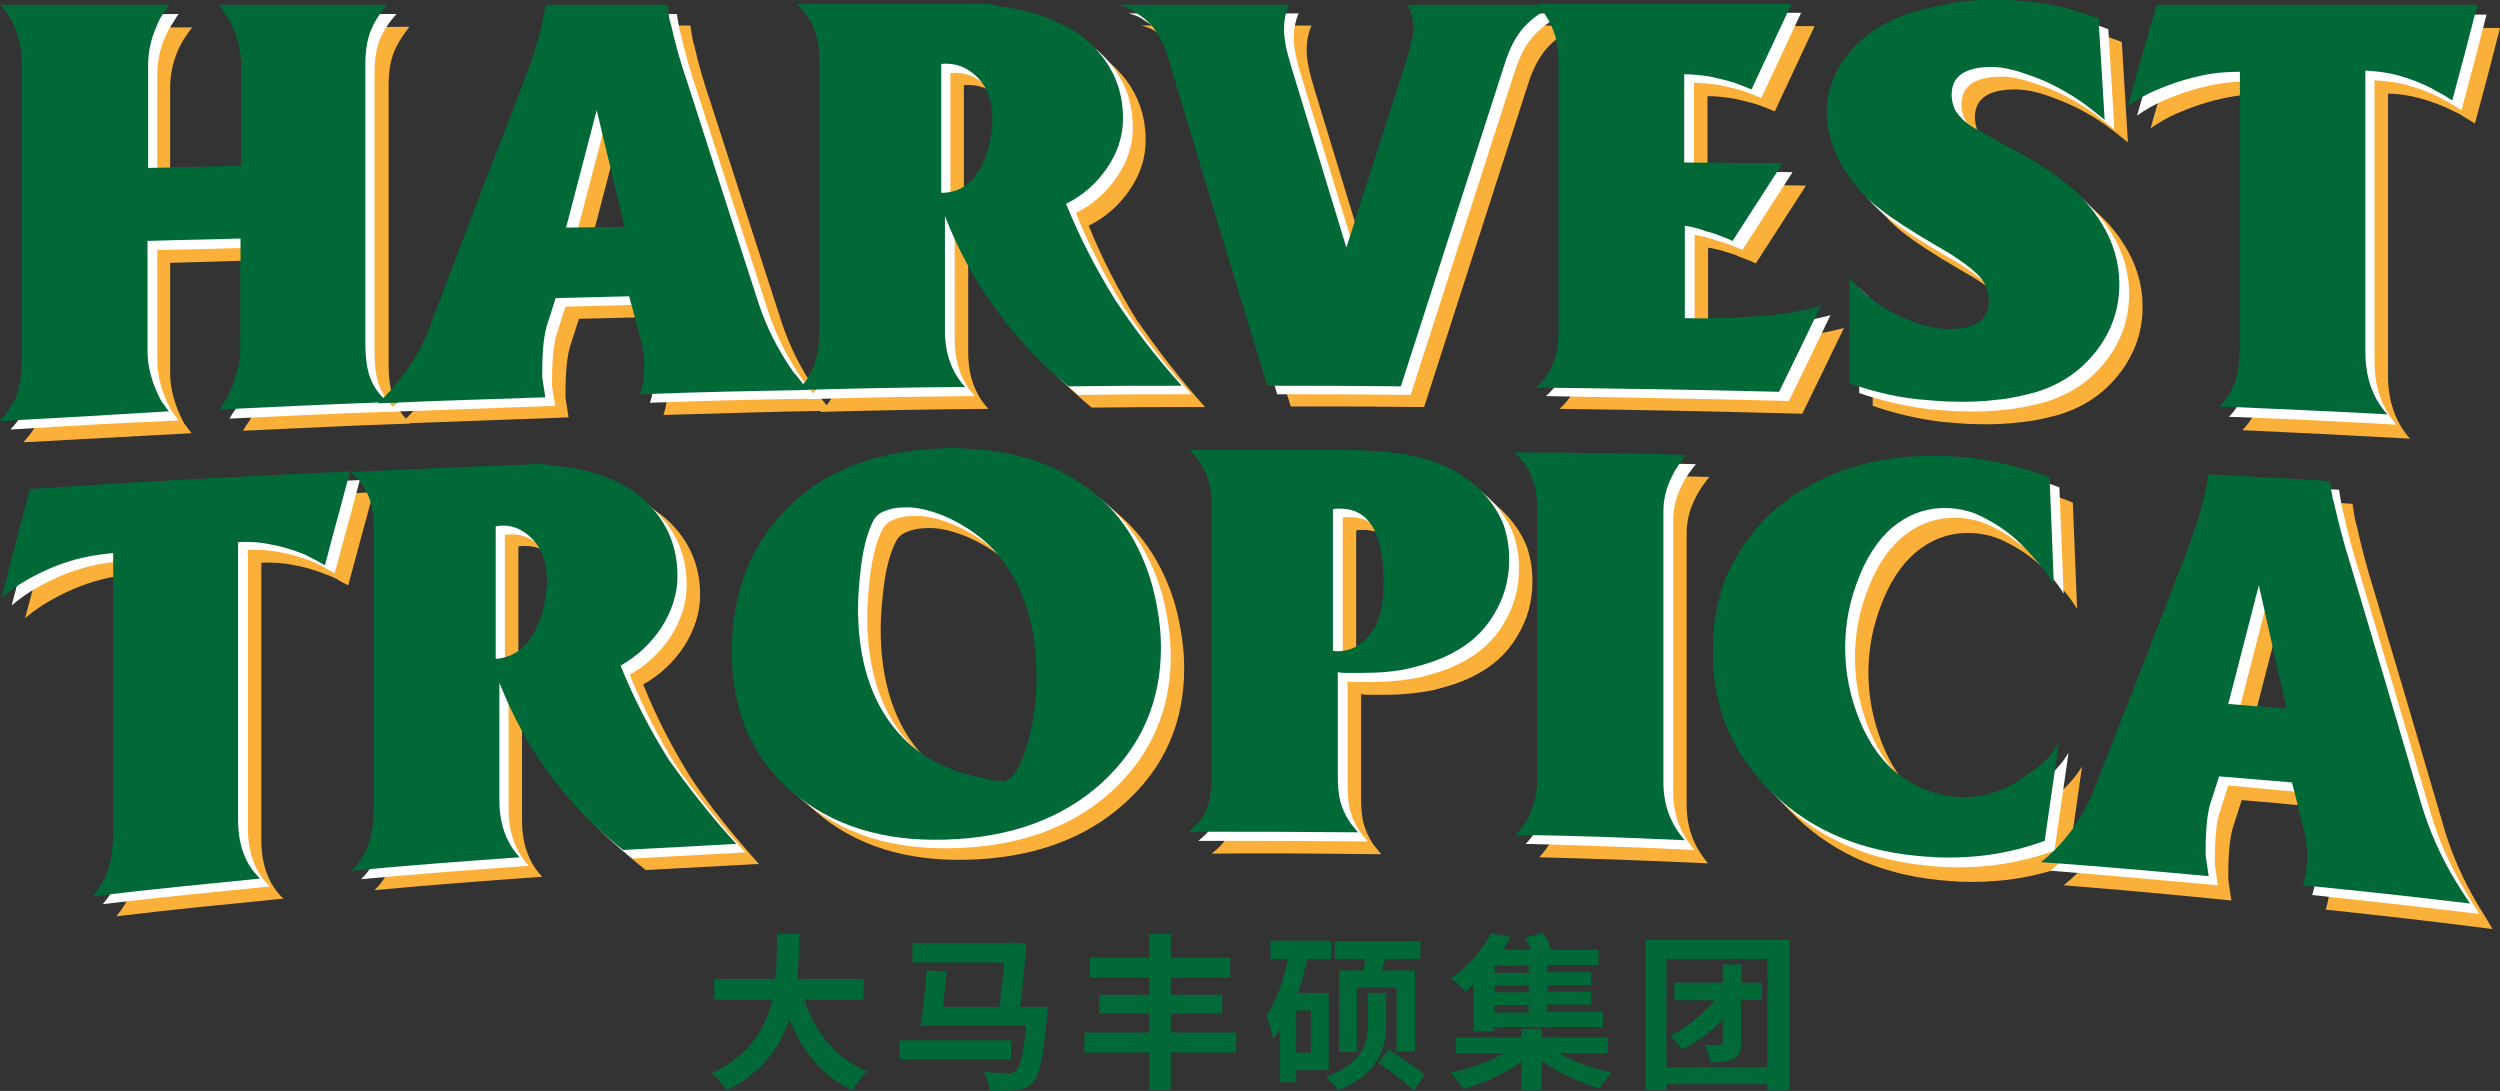 <?xml version="1.0" encoding="UTF-8"?>
<svg xmlns="http://www.w3.org/2000/svg" width="110" height="48" viewBox="0 0 110 48" fill="none">
  <rect x="0" y="0" width="110" height="48" fill="#333333" stroke="none"/>
  <g clip-path="url(#clip0_262_25211)">
    <path d="M17.045 17.695C14.083 17.803 12.602 17.883 9.667 18.017C9.775 17.829 9.829 17.749 9.963 17.562C10.367 16.759 10.583 16.009 10.583 15.286C10.583 13.359 10.583 12.422 10.583 10.494C8.94 10.548 8.132 10.548 6.49 10.601C6.49 12.529 6.49 13.519 6.49 15.447C6.49 16.169 6.705 16.919 7.109 17.669C7.244 17.829 7.297 17.936 7.432 18.097C4.443 18.284 2.962 18.365 0 18.525C0.35 18.151 0.619 17.749 0.754 17.348C0.889 16.946 0.969 16.384 0.969 15.714C0.969 10.601 0.969 8.031 0.969 2.918C0.969 1.794 0.646 0.91 0.027 0.214C2.989 0.214 4.47 0.214 7.432 0.214C7.324 0.348 7.244 0.509 7.136 0.669C7.028 0.83 6.947 0.991 6.894 1.151C6.624 1.74 6.517 2.329 6.517 2.864C6.517 4.685 6.517 5.595 6.517 7.389C8.159 7.362 8.967 7.335 10.61 7.308C10.61 5.515 10.61 4.631 10.61 2.838C10.61 2.088 10.394 1.365 9.963 0.669C9.829 0.482 9.775 0.402 9.64 0.214C12.602 0.214 14.083 0.214 17.045 0.214C16.722 0.562 16.48 0.937 16.318 1.339C16.157 1.74 16.076 2.222 16.076 2.811C16.076 7.737 16.076 10.173 16.076 15.099C16.076 15.768 16.157 16.277 16.291 16.625C16.426 16.999 16.668 17.348 17.045 17.695Z" fill="#006937"></path>
    <path d="M35.545 17.16C32.609 17.214 31.128 17.24 28.166 17.348C28.301 16.973 28.355 16.518 28.355 16.009C28.355 15.661 28.301 15.286 28.193 14.911C27.978 14.162 27.897 13.787 27.682 13.037C26.389 13.064 25.743 13.091 24.45 13.118C24.289 13.626 24.208 13.867 24.047 14.376C23.966 14.67 23.912 15.045 23.885 15.473C23.858 15.902 23.858 16.277 23.858 16.598C23.912 16.946 23.939 17.133 23.993 17.481C21.031 17.588 19.55 17.615 16.614 17.749C17.665 16.785 18.473 15.607 18.984 14.215C20.573 9.986 21.381 7.897 22.996 3.748C23.293 2.972 23.508 2.329 23.669 1.767C23.831 1.205 23.939 0.696 24.02 0.214C26.147 0.214 27.224 0.214 29.351 0.214C29.378 0.402 29.405 0.509 29.432 0.696C29.459 0.883 29.486 0.964 29.54 1.151C29.701 1.901 29.944 2.757 30.267 3.694C31.506 7.549 32.125 9.477 33.364 13.305C33.714 14.376 34.225 15.393 34.898 16.357C35.168 16.651 35.275 16.839 35.545 17.16ZM27.493 9.986C27.009 7.951 26.739 6.907 26.255 4.846C25.716 6.907 25.447 7.951 24.908 10.012C25.931 10.012 26.443 9.986 27.493 9.986Z" fill="#006937"></path>
    <path d="M51.998 16.973C50.005 16.973 49.009 16.973 47.016 16.999C45.831 16.036 44.781 14.911 43.865 13.653C42.923 12.395 42.169 11.03 41.577 9.504C41.577 11.511 41.577 12.529 41.577 14.537C41.577 15.554 41.873 16.384 42.465 17.026C39.503 17.053 38.022 17.08 35.087 17.16C35.733 16.598 36.056 15.741 36.056 14.617C36.056 9.825 36.056 7.416 36.056 2.624C36.056 2.088 35.975 1.606 35.814 1.231C35.652 0.857 35.41 0.482 35.06 0.187C38.103 0.187 39.638 0.187 42.681 0.187C42.95 0.187 43.273 0.161 43.515 0.187C43.731 0.214 43.919 0.268 44.027 0.294C45.777 0.535 47.124 1.098 48.039 1.981C48.955 2.864 49.413 3.935 49.413 5.22C49.413 5.997 49.17 6.719 48.712 7.389C48.255 8.058 47.662 8.593 46.908 8.968C47.501 10.441 48.228 11.833 49.035 13.145C49.897 14.456 50.867 15.714 51.998 16.973ZM43.488 6.532C43.596 6.104 43.677 5.702 43.677 5.274C43.677 4.471 43.462 3.855 43.004 3.4C42.546 2.945 42.034 2.757 41.415 2.811C41.415 5.086 41.415 6.211 41.415 8.486C42.411 8.486 43.111 7.844 43.488 6.532Z" fill="#006937"></path>
    <path d="M68.477 0.214C68.235 0.348 68.1 0.402 67.858 0.535C67.427 0.803 67.077 1.124 66.835 1.472C66.566 1.847 66.35 2.329 66.162 2.945C64.357 8.567 63.442 11.378 61.638 16.999C59.295 16.973 58.11 16.973 55.767 16.973C54.044 11.297 53.182 8.486 51.486 2.811C51.297 2.142 51.082 1.66 50.84 1.339C50.624 1.017 50.301 0.75 49.897 0.509C49.736 0.375 49.52 0.294 49.224 0.214C52.213 0.214 53.721 0.214 56.71 0.214C56.548 0.589 56.495 0.964 56.495 1.285C56.495 1.687 56.602 2.249 56.818 2.945C57.787 6.131 58.272 7.71 59.241 10.896C60.264 7.683 60.803 6.077 61.826 2.838C62.069 2.061 62.203 1.526 62.203 1.231C62.203 1.071 62.176 0.883 62.122 0.669C62.069 0.482 62.042 0.402 61.961 0.214C64.573 0.214 65.892 0.214 68.477 0.214Z" fill="#006937"></path>
    <path d="M80.11 13.466C79.383 14.992 79.006 15.741 78.279 17.24C73.998 17.133 71.87 17.107 67.589 17.053C67.939 16.759 68.181 16.384 68.343 16.009C68.504 15.607 68.585 15.126 68.585 14.537C68.585 9.798 68.585 7.415 68.585 2.65C68.585 1.713 68.262 0.91 67.643 0.187C72.113 0.187 74.348 0.187 78.818 0.187C78.118 1.687 77.767 2.436 77.067 3.935C76.798 3.828 76.663 3.775 76.394 3.668C75.99 3.534 75.613 3.453 75.263 3.373C74.913 3.32 74.509 3.266 74.105 3.266C74.105 4.819 74.105 5.595 74.105 7.148C75.856 7.175 76.717 7.175 78.441 7.175C77.552 8.54 77.121 9.236 76.233 10.601C76.071 10.521 75.936 10.467 75.856 10.441C75.586 10.334 75.371 10.253 75.263 10.226C75.129 10.2 74.967 10.146 74.751 10.066C74.536 10.012 74.321 9.959 74.132 9.932C74.132 11.565 74.132 12.368 74.132 14.001C75.344 14.028 76.394 14.001 77.31 13.921C78.171 13.894 79.114 13.733 80.11 13.466Z" fill="#006937"></path>
    <path d="M92.605 5.274C92.201 4.953 92.012 4.792 91.608 4.497C90.908 4.016 90.208 3.641 89.481 3.373C88.754 3.105 88.162 2.945 87.65 2.945C86.465 2.945 85.873 3.346 85.873 4.176C85.873 4.337 85.9 4.497 85.954 4.658C86.007 4.846 86.115 5.006 86.304 5.194C86.465 5.381 86.734 5.568 87.085 5.756C87.65 6.077 87.946 6.238 88.512 6.559C88.566 6.586 88.592 6.586 88.646 6.612C89.643 7.148 90.424 7.683 91.016 8.165C91.608 8.647 92.093 9.209 92.47 9.825C92.982 10.655 93.251 11.538 93.251 12.502C93.251 13.573 92.928 14.537 92.255 15.42C91.581 16.303 90.693 16.919 89.535 17.267C89.023 17.401 88.485 17.535 87.865 17.588C87.273 17.669 86.573 17.695 85.819 17.669C85.576 17.669 85.28 17.642 84.93 17.615C84.58 17.588 84.311 17.562 84.122 17.535C83.234 17.428 82.291 17.187 81.376 16.866C81.376 15.018 81.376 14.081 81.376 12.234C81.672 12.529 81.834 12.689 82.13 12.984C82.695 13.466 83.315 13.841 83.961 14.081C84.607 14.349 85.227 14.483 85.765 14.483C85.9 14.483 86.061 14.483 86.196 14.456C86.357 14.429 86.465 14.429 86.546 14.403C87.192 14.242 87.515 13.867 87.515 13.252C87.515 13.037 87.462 12.796 87.381 12.609C87.3 12.395 87.138 12.181 86.923 11.993C86.707 11.779 86.331 11.511 85.765 11.137C85.523 11.003 85.388 10.922 85.119 10.762C84.015 10.119 83.207 9.584 82.668 9.156C82.13 8.727 81.672 8.219 81.268 7.63C80.999 7.228 80.783 6.8 80.622 6.318C80.46 5.836 80.379 5.408 80.379 4.979C80.379 3.989 80.73 3.079 81.403 2.276C82.076 1.472 83.045 0.883 84.284 0.509C84.85 0.348 85.388 0.241 85.927 0.134C86.465 0.054 86.977 0 87.488 0C88.485 0 89.373 0.054 90.1 0.187C90.827 0.321 91.581 0.535 92.335 0.83C92.443 2.624 92.497 3.507 92.605 5.274Z" fill="#006937"></path>
    <path d="M109.004 0.214C108.573 1.901 108.357 2.731 107.9 4.417C107.684 4.283 107.523 4.176 107.415 4.123C107.307 4.069 107.146 3.989 106.984 3.882C106.499 3.641 106.015 3.453 105.53 3.32C105.045 3.186 104.561 3.132 104.076 3.105C104.076 8.058 104.076 10.521 104.076 15.473C104.076 16.598 104.399 17.535 105.045 18.231C102.11 18.07 100.629 18.017 97.667 17.883C97.99 17.562 98.206 17.187 98.34 16.812C98.475 16.437 98.556 15.929 98.556 15.259C98.556 10.414 98.556 8.004 98.556 3.159C97.936 3.159 97.29 3.212 96.671 3.373C96.051 3.507 95.432 3.721 94.813 3.989C94.382 4.176 94.005 4.39 93.628 4.658C94.14 2.891 94.382 1.981 94.894 0.214C100.548 0.214 103.349 0.214 109.004 0.214Z" fill="#006937"></path>
    <path d="M15.403 20.747C14.972 22.38 14.729 23.21 14.299 24.87C14.083 24.763 13.922 24.656 13.814 24.602C13.706 24.549 13.545 24.468 13.383 24.388C12.898 24.201 12.414 24.04 11.929 23.96C11.444 23.853 10.96 23.826 10.475 23.853C10.475 28.752 10.475 31.188 10.475 36.06C10.475 37.185 10.798 38.041 11.444 38.657C8.509 38.952 7.028 39.085 4.093 39.433C4.416 39.059 4.632 38.657 4.766 38.255C4.901 37.854 4.982 37.319 4.982 36.649C4.982 31.723 4.982 29.261 4.982 24.335C4.362 24.388 3.716 24.495 3.097 24.683C2.477 24.87 1.858 25.138 1.239 25.486C0.808 25.727 0.431 25.994 0.081 26.289C0.566 24.361 0.835 23.398 1.319 21.524C6.947 21.149 9.775 21.015 15.403 20.747Z" fill="#006937"></path>
    <path d="M32.394 37.131C30.401 37.238 29.405 37.292 27.413 37.399C26.228 36.462 25.177 35.391 24.262 34.16C23.32 32.928 22.566 31.536 21.973 30.037C21.973 32.098 21.973 33.142 21.973 35.204C21.973 36.248 22.269 37.078 22.862 37.72C19.9 37.934 18.419 38.041 15.483 38.309C16.13 37.693 16.453 36.783 16.453 35.632C16.453 30.679 16.453 28.19 16.453 23.237C16.453 22.675 16.372 22.193 16.21 21.818C16.049 21.417 15.807 21.069 15.457 20.774C18.499 20.64 20.034 20.56 23.077 20.453C23.346 20.453 23.669 20.399 23.912 20.426C24.127 20.453 24.316 20.506 24.424 20.506C26.174 20.667 27.52 21.203 28.436 22.086C29.351 22.969 29.809 24.04 29.809 25.352C29.809 26.128 29.567 26.878 29.109 27.601C28.651 28.297 28.059 28.859 27.305 29.287C27.897 30.76 28.624 32.152 29.432 33.437C30.294 34.641 31.263 35.9 32.394 37.131ZM23.885 26.878C23.993 26.45 24.073 26.021 24.073 25.593C24.073 24.763 23.858 24.147 23.4 23.692C22.942 23.237 22.431 23.05 21.811 23.157C21.811 25.486 21.811 26.664 21.811 28.993C22.808 28.912 23.508 28.216 23.885 26.878Z" fill="#006937"></path>
    <path d="M50.705 25.78C50.947 26.717 51.082 27.627 51.082 28.484C51.082 30.867 50.22 32.848 48.47 34.454C46.72 36.033 44.431 36.863 41.577 36.944C38.857 37.024 36.595 36.328 34.844 34.829C33.094 33.33 32.206 31.268 32.206 28.672C32.206 26.021 33.067 23.88 34.764 22.247C36.46 20.613 38.776 19.784 41.684 19.73C44.027 19.703 45.993 20.212 47.528 21.256C49.089 22.247 50.139 23.772 50.705 25.78ZM45.616 29.876C45.616 28.431 45.4 27.199 44.969 26.155C44.539 25.111 43.919 24.254 43.084 23.612C42.492 23.157 41.9 22.835 41.334 22.621C40.742 22.407 40.23 22.3 39.799 22.327C39.395 22.327 39.099 22.407 38.857 22.514C38.614 22.621 38.48 22.782 38.399 22.969C38.264 23.237 38.157 23.558 38.076 23.88C37.995 24.201 37.914 24.629 37.861 25.138C37.807 25.646 37.753 26.182 37.753 26.771C37.753 28.725 38.184 30.331 39.018 31.59C39.88 32.848 41.011 33.651 42.465 34.052C42.842 34.16 43.111 34.213 43.246 34.24C43.65 34.347 43.919 34.374 44.108 34.374C44.566 34.374 44.943 33.731 45.266 32.526C45.481 31.723 45.616 30.84 45.616 29.876Z" fill="#006937"></path>
    <path d="M65.327 21.765C65.704 22.193 65.973 22.621 66.162 23.103C66.323 23.585 66.404 24.067 66.404 24.629C66.404 25.486 66.189 26.289 65.731 27.038C65.273 27.815 64.627 28.377 63.819 28.779C63.307 29.046 62.715 29.234 62.069 29.394C61.422 29.555 60.668 29.608 59.887 29.608C59.591 29.608 59.43 29.608 59.133 29.608C59.026 29.608 58.972 29.582 58.864 29.582C58.864 31.375 58.864 32.286 58.864 34.106C58.864 34.561 58.891 34.936 58.972 35.257C59.053 35.552 59.187 35.873 59.403 36.194C59.537 36.355 59.618 36.462 59.753 36.622C56.764 36.596 55.283 36.596 52.294 36.596C52.698 36.274 52.967 35.953 53.102 35.605C53.236 35.257 53.317 34.748 53.317 34.079C53.317 29.341 53.317 26.958 53.317 22.22C53.317 21.203 52.994 20.399 52.348 19.81C55.094 19.81 56.468 19.81 59.214 19.81C60.803 19.81 62.069 19.971 63.011 20.292C63.927 20.613 64.707 21.095 65.327 21.765ZM60.776 24.308C60.561 23.023 59.941 22.38 58.972 22.38C58.837 22.38 58.73 22.38 58.649 22.407C58.649 24.897 58.649 26.155 58.649 28.645C59.295 28.698 59.807 28.484 60.237 27.976C60.668 27.494 60.884 26.717 60.884 25.7C60.884 25.486 60.884 25.272 60.857 25.031C60.857 24.79 60.83 24.549 60.776 24.308Z" fill="#006937"></path>
    <path d="M74.186 20.024C73.998 20.265 73.755 20.56 73.567 20.962C73.297 21.497 73.19 22.006 73.19 22.487C73.19 27.279 73.19 29.662 73.19 34.427C73.19 35.418 73.513 36.274 74.132 36.97C71.17 36.837 69.689 36.783 66.7 36.73C67.319 36.087 67.643 35.257 67.643 34.267C67.643 29.501 67.643 27.119 67.643 22.354C67.643 21.336 67.319 20.506 66.646 19.917C69.689 19.917 71.197 19.944 74.186 20.024Z" fill="#006937"></path>
    <path d="M90.585 32.687C90.343 34.427 90.208 35.284 89.966 36.997C88.942 37.372 87.865 37.613 86.761 37.693C86.061 37.747 85.388 37.747 84.769 37.693C82.022 37.506 79.76 36.596 78.01 34.909C76.26 33.222 75.371 31.188 75.371 28.725C75.371 28.297 75.398 27.895 75.425 27.574C75.452 27.253 75.532 26.798 75.667 26.262C75.802 25.727 76.017 25.165 76.34 24.629C77.148 23.157 78.333 22.006 79.949 21.203C81.564 20.373 83.422 19.998 85.55 20.078C85.846 20.078 86.142 20.105 86.492 20.132C86.815 20.158 87.138 20.212 87.461 20.265C88.35 20.426 89.266 20.667 90.181 21.015C90.262 22.889 90.289 23.826 90.37 25.7C90.127 25.272 89.669 24.709 89.023 24.04C88.512 23.505 87.892 23.076 87.246 22.755C86.788 22.514 86.277 22.38 85.711 22.354C84.903 22.327 84.176 22.541 83.503 23.023C82.83 23.505 82.264 24.254 81.834 25.298C81.403 26.343 81.187 27.387 81.187 28.484C81.187 29.608 81.403 30.679 81.834 31.723C82.264 32.767 82.857 33.571 83.611 34.133C84.365 34.695 85.2 34.989 86.088 35.07C87.246 35.15 88.323 34.802 89.319 33.999C89.885 33.651 90.316 33.196 90.585 32.687Z" fill="#006937"></path>
    <path d="M108.681 39.755C105.745 39.407 104.291 39.246 101.329 38.952C101.464 38.577 101.518 38.122 101.518 37.586C101.518 37.211 101.464 36.837 101.356 36.435C101.141 35.632 101.06 35.23 100.845 34.427C99.552 34.32 98.906 34.267 97.64 34.16C97.479 34.668 97.398 34.909 97.236 35.418C97.155 35.712 97.102 36.087 97.075 36.515C97.048 36.944 97.048 37.319 97.048 37.64C97.102 38.014 97.129 38.202 97.182 38.55C94.22 38.282 92.766 38.148 89.804 37.934C90.854 37.104 91.635 36.007 92.174 34.668C93.763 30.599 94.57 28.564 96.159 24.442C96.455 23.665 96.671 23.023 96.832 22.461C96.994 21.898 97.102 21.39 97.182 20.881C99.31 20.988 100.387 21.042 102.514 21.176C102.541 21.39 102.568 21.47 102.595 21.684C102.622 21.872 102.649 21.979 102.703 22.166C102.891 22.969 103.106 23.853 103.43 24.87C104.668 29.02 105.288 31.108 106.526 35.337C106.876 36.515 107.388 37.693 108.061 38.791C108.277 39.139 108.411 39.353 108.681 39.755ZM100.629 31.188C100.117 29.02 99.875 27.922 99.39 25.753C98.852 27.842 98.583 28.886 98.044 30.974C99.067 31.054 99.606 31.108 100.629 31.188Z" fill="#006937"></path>
    <path d="M18.069 18.633C15.107 18.739 13.626 18.82 10.69 18.954C10.798 18.766 10.852 18.686 10.986 18.499C11.39 17.722 11.606 16.946 11.606 16.223C11.606 14.322 11.606 13.359 11.606 11.431C9.963 11.511 9.129 11.511 7.486 11.565C7.486 13.492 7.486 14.456 7.486 16.41C7.486 17.133 7.701 17.883 8.105 18.633C8.24 18.793 8.294 18.9 8.428 19.061C5.466 19.221 3.985 19.302 1.023 19.462C1.373 19.088 1.643 18.686 1.777 18.284C1.912 17.883 1.993 17.321 1.993 16.651C1.993 11.538 1.993 8.995 1.993 3.909C1.993 2.784 1.67 1.901 1.05 1.231C4.012 1.231 5.493 1.205 8.455 1.205C8.348 1.339 8.24 1.499 8.132 1.66C8.024 1.82 7.944 1.981 7.863 2.142C7.594 2.731 7.486 3.32 7.486 3.855C7.486 5.649 7.486 6.559 7.486 8.379C9.129 8.352 9.936 8.326 11.579 8.299C11.579 6.505 11.579 5.622 11.579 3.828C11.579 3.079 11.364 2.356 10.933 1.66C10.798 1.472 10.744 1.392 10.61 1.205C13.572 1.205 15.053 1.205 18.015 1.178C17.745 1.526 17.503 1.874 17.341 2.276C17.18 2.677 17.099 3.159 17.099 3.748C17.099 8.647 17.099 11.11 17.099 16.009C17.099 16.678 17.18 17.187 17.315 17.535C17.449 17.91 17.692 18.284 18.069 18.633Z" fill="#FBB03A"></path>
    <path d="M36.568 18.07C33.633 18.124 32.152 18.177 29.19 18.258C29.324 17.883 29.378 17.428 29.378 16.919C29.378 16.571 29.324 16.196 29.217 15.822C29.001 15.072 28.92 14.697 28.705 13.948C27.413 13.974 26.766 14.001 25.474 14.028C25.312 14.537 25.231 14.777 25.07 15.286C24.989 15.581 24.935 15.955 24.908 16.384C24.881 16.812 24.881 17.187 24.881 17.481C24.935 17.829 24.962 18.017 25.016 18.365C22.054 18.472 20.573 18.525 17.638 18.633C18.688 17.669 19.496 16.491 20.007 15.099C21.596 10.896 22.404 8.808 24.02 4.658C24.316 3.882 24.531 3.239 24.693 2.677C24.854 2.115 24.962 1.606 25.043 1.124C27.17 1.124 28.247 1.124 30.375 1.124C30.401 1.312 30.428 1.419 30.455 1.606C30.482 1.794 30.509 1.874 30.563 2.061C30.725 2.811 30.967 3.641 31.29 4.578C32.529 8.433 33.148 10.334 34.387 14.162C34.737 15.233 35.248 16.25 35.922 17.214C36.164 17.588 36.299 17.749 36.568 18.07ZM28.517 10.896C28.032 8.861 27.762 7.817 27.278 5.782C26.739 7.844 26.47 8.888 25.931 10.949C26.955 10.922 27.466 10.922 28.517 10.896Z" fill="#FBB03A"></path>
    <path d="M53.021 17.91C51.028 17.91 50.032 17.91 48.039 17.936C46.854 16.973 45.804 15.848 44.889 14.59C43.946 13.332 43.192 11.966 42.6 10.467C42.6 12.475 42.6 13.492 42.6 15.5C42.6 16.518 42.896 17.348 43.488 17.99C40.526 18.017 39.045 18.044 36.083 18.124C36.73 17.562 37.053 16.705 37.053 15.581C37.053 10.789 37.053 8.406 37.053 3.614C37.053 3.079 36.972 2.597 36.81 2.222C36.649 1.847 36.406 1.499 36.056 1.178C39.099 1.178 40.634 1.178 43.677 1.178C43.946 1.178 44.269 1.151 44.512 1.178C44.727 1.205 44.916 1.258 45.023 1.285C46.773 1.499 48.12 2.061 49.035 2.945C49.951 3.828 50.409 4.899 50.409 6.184C50.409 6.96 50.166 7.683 49.709 8.352C49.251 9.022 48.658 9.557 47.904 9.932C48.497 11.404 49.224 12.796 50.032 14.108C50.92 15.366 51.89 16.651 53.021 17.91ZM44.485 7.469C44.592 7.041 44.673 6.639 44.673 6.211C44.673 5.408 44.458 4.792 44 4.337C43.542 3.882 43.031 3.694 42.411 3.748C42.411 6.023 42.411 7.148 42.411 9.423C43.434 9.397 44.135 8.754 44.485 7.469Z" fill="#FBB03A"></path>
    <path d="M69.501 1.124C69.258 1.258 69.124 1.312 68.881 1.446C68.45 1.713 68.1 2.035 67.858 2.383C67.589 2.757 67.373 3.239 67.185 3.855C65.381 9.477 64.465 12.288 62.661 17.91C60.318 17.883 59.133 17.883 56.791 17.883C55.067 12.207 54.206 9.397 52.482 3.721C52.294 3.052 52.078 2.57 51.836 2.249C51.621 1.927 51.297 1.66 50.894 1.419C50.732 1.285 50.517 1.205 50.22 1.124C53.209 1.124 54.717 1.124 57.706 1.124C57.545 1.499 57.491 1.874 57.491 2.195C57.491 2.597 57.599 3.159 57.814 3.855C58.783 7.041 59.268 8.62 60.237 11.806C61.261 8.593 61.799 6.987 62.822 3.748C63.065 2.972 63.2 2.436 63.2 2.142C63.2 1.981 63.173 1.794 63.119 1.579C63.065 1.392 63.038 1.312 62.957 1.124C65.596 1.124 66.889 1.124 69.501 1.124Z" fill="#FBB03A"></path>
    <path d="M81.133 14.429C80.406 15.955 80.029 16.705 79.302 18.204C75.021 18.097 72.894 18.044 68.612 17.99C68.962 17.695 69.204 17.321 69.366 16.946C69.528 16.544 69.608 16.062 69.608 15.473C69.608 10.708 69.608 8.352 69.608 3.587C69.608 2.65 69.285 1.847 68.666 1.124C73.136 1.124 75.371 1.124 79.841 1.151C79.141 2.65 78.791 3.4 78.091 4.899C77.821 4.792 77.687 4.738 77.417 4.631C77.013 4.497 76.636 4.417 76.286 4.337C75.936 4.283 75.532 4.23 75.129 4.23C75.129 5.782 75.129 6.559 75.129 8.112C76.879 8.138 77.74 8.138 79.464 8.165C78.575 9.53 78.144 10.226 77.256 11.592C77.094 11.511 76.96 11.458 76.879 11.431C76.61 11.324 76.394 11.244 76.286 11.19C76.152 11.137 75.99 11.11 75.775 11.03C75.559 10.976 75.344 10.922 75.156 10.896C75.156 12.529 75.156 13.332 75.156 14.965C76.367 14.992 77.417 14.965 78.333 14.885C79.195 14.831 80.137 14.697 81.133 14.429Z" fill="#FBB03A"></path>
    <path d="M93.628 6.264C93.224 5.943 93.035 5.782 92.632 5.488C91.931 5.006 91.231 4.631 90.504 4.364C89.777 4.069 89.185 3.935 88.673 3.935C87.488 3.935 86.896 4.337 86.896 5.167C86.896 5.327 86.923 5.488 86.977 5.649C87.031 5.836 87.138 5.997 87.327 6.184C87.488 6.371 87.758 6.559 88.108 6.746C88.673 7.067 88.969 7.228 89.535 7.549C89.589 7.576 89.616 7.576 89.669 7.603C90.666 8.165 91.447 8.674 92.039 9.156C92.632 9.637 93.116 10.2 93.493 10.815C94.005 11.645 94.274 12.529 94.274 13.492C94.274 14.563 93.951 15.527 93.278 16.41C92.605 17.294 91.716 17.91 90.558 18.258C90.046 18.392 89.508 18.525 88.889 18.579C88.296 18.659 87.596 18.686 86.842 18.659C86.6 18.659 86.304 18.633 85.954 18.606C85.603 18.579 85.334 18.552 85.146 18.525C84.257 18.392 83.315 18.177 82.399 17.856C82.399 16.009 82.399 15.072 82.399 13.225C82.695 13.519 82.857 13.68 83.153 13.974C83.719 14.456 84.338 14.831 84.984 15.099C85.63 15.366 86.25 15.5 86.788 15.527C86.923 15.527 87.085 15.527 87.219 15.5C87.381 15.473 87.488 15.473 87.569 15.447C88.215 15.286 88.539 14.911 88.539 14.296C88.539 14.081 88.485 13.841 88.404 13.653C88.323 13.439 88.162 13.225 87.946 13.037C87.731 12.823 87.354 12.529 86.788 12.181C86.546 12.047 86.411 11.966 86.142 11.806C85.038 11.163 84.23 10.628 83.692 10.2C83.153 9.771 82.695 9.263 82.291 8.647C82.022 8.245 81.807 7.817 81.645 7.335C81.484 6.853 81.403 6.425 81.403 5.997C81.403 5.006 81.753 4.096 82.426 3.293C83.099 2.49 84.069 1.901 85.307 1.526C85.873 1.365 86.411 1.258 86.95 1.151C87.488 1.071 88 1.017 88.512 1.017C89.508 1.017 90.397 1.071 91.124 1.205C91.851 1.339 92.605 1.553 93.359 1.847C93.466 3.587 93.52 4.471 93.628 6.264Z" fill="#FBB03A"></path>
    <path d="M110 1.231C109.569 2.918 109.354 3.748 108.896 5.434C108.681 5.301 108.519 5.194 108.411 5.14C108.304 5.06 108.142 4.979 107.98 4.899C107.496 4.658 107.011 4.471 106.526 4.337C106.042 4.203 105.557 4.123 105.072 4.123C105.072 9.075 105.072 11.565 105.072 16.518C105.072 17.642 105.395 18.579 106.042 19.302C103.107 19.141 101.625 19.061 98.663 18.927C98.987 18.606 99.202 18.231 99.337 17.856C99.471 17.481 99.552 16.946 99.552 16.303C99.552 11.458 99.552 9.022 99.552 4.149C98.933 4.149 98.287 4.203 97.667 4.364C97.048 4.497 96.428 4.712 95.809 4.979C95.378 5.167 95.001 5.381 94.624 5.649C95.136 3.882 95.378 2.972 95.89 1.178C101.545 1.205 104.372 1.205 110 1.231Z" fill="#FBB03A"></path>
    <path d="M16.426 21.658C15.995 23.291 15.753 24.12 15.322 25.753C15.107 25.646 14.945 25.566 14.837 25.486C14.729 25.432 14.568 25.352 14.406 25.298C13.922 25.111 13.437 24.95 12.952 24.87C12.468 24.763 11.983 24.736 11.498 24.763C11.498 29.635 11.498 32.071 11.498 36.944C11.498 38.068 11.821 38.925 12.468 39.54C9.532 39.835 8.051 39.969 5.116 40.317C5.439 39.942 5.655 39.54 5.79 39.139C5.924 38.737 6.005 38.202 6.005 37.533C6.005 32.607 6.005 30.171 6.005 25.245C5.386 25.298 4.739 25.405 4.12 25.593C3.501 25.78 2.881 26.048 2.262 26.396C1.831 26.637 1.454 26.905 1.104 27.199C1.616 25.298 1.858 24.361 2.37 22.488C7.971 22.086 10.771 21.925 16.426 21.658Z" fill="#FBB03A"></path>
    <path d="M33.391 38.014C31.398 38.122 30.401 38.175 28.409 38.282C27.224 37.345 26.174 36.274 25.258 35.043C24.316 33.812 23.562 32.446 22.969 30.92C22.969 32.982 22.969 34.026 22.969 36.087C22.969 37.131 23.266 37.961 23.858 38.577C20.896 38.791 19.415 38.898 16.48 39.166C17.126 38.55 17.449 37.64 17.449 36.489C17.449 31.536 17.449 29.073 17.449 24.12C17.449 23.558 17.368 23.076 17.207 22.702C17.045 22.3 16.803 21.952 16.453 21.657C19.496 21.524 21.031 21.443 24.073 21.336C24.343 21.336 24.666 21.283 24.908 21.309C25.124 21.336 25.312 21.39 25.42 21.39C27.17 21.55 28.517 22.086 29.432 22.942C30.348 23.826 30.805 24.897 30.805 26.182C30.805 26.958 30.563 27.708 30.105 28.431C29.648 29.127 29.055 29.689 28.301 30.117C28.893 31.59 29.621 32.982 30.428 34.267C31.29 35.552 32.286 36.783 33.391 38.014ZM24.881 27.761C24.989 27.333 25.07 26.905 25.07 26.476C25.07 25.646 24.854 25.031 24.397 24.576C23.939 24.12 23.427 23.96 22.808 24.04C22.808 26.369 22.808 27.547 22.808 29.876C23.804 29.823 24.504 29.1 24.881 27.761Z" fill="#FBB03A"></path>
    <path d="M51.728 26.691C51.971 27.627 52.105 28.538 52.105 29.394C52.105 31.777 51.244 33.758 49.493 35.337C47.743 36.917 45.454 37.747 42.6 37.827C39.88 37.907 37.618 37.211 35.868 35.685C34.117 34.186 33.229 32.125 33.229 29.528C33.229 26.878 34.091 24.736 35.787 23.103C37.483 21.47 39.799 20.64 42.708 20.587C45.05 20.56 47.016 21.069 48.551 22.113C50.086 23.183 51.163 24.709 51.728 26.691ZM46.612 30.786C46.612 29.341 46.397 28.109 45.966 27.065C45.535 26.021 44.916 25.165 44.081 24.522C43.488 24.067 42.896 23.746 42.331 23.532C41.738 23.317 41.226 23.21 40.796 23.237C40.392 23.237 40.096 23.317 39.853 23.424C39.611 23.532 39.476 23.692 39.395 23.88C39.261 24.147 39.153 24.468 39.072 24.79C38.991 25.111 38.911 25.539 38.857 26.048C38.803 26.557 38.749 27.092 38.749 27.681C38.749 29.635 39.18 31.241 40.015 32.5C40.876 33.758 42.007 34.561 43.461 34.963C43.838 35.07 44.108 35.123 44.242 35.15C44.646 35.257 44.916 35.284 45.104 35.284C45.562 35.284 45.939 34.641 46.262 33.437C46.504 32.634 46.612 31.75 46.612 30.786Z" fill="#FBB03A"></path>
    <path d="M66.35 22.728C66.727 23.157 66.996 23.585 67.185 24.067C67.346 24.549 67.427 25.031 67.427 25.593C67.427 26.45 67.212 27.253 66.754 28.002C66.296 28.779 65.65 29.341 64.842 29.742C64.331 30.01 63.738 30.197 63.092 30.358C62.446 30.492 61.692 30.572 60.911 30.572C60.614 30.572 60.453 30.572 60.157 30.572C60.049 30.572 59.995 30.546 59.887 30.546C59.887 32.339 59.887 33.249 59.887 35.07C59.887 35.525 59.914 35.9 59.995 36.221C60.076 36.515 60.211 36.837 60.426 37.158C60.561 37.319 60.641 37.425 60.776 37.586C57.787 37.559 56.306 37.533 53.317 37.559C53.721 37.238 53.99 36.917 54.125 36.569C54.26 36.221 54.34 35.712 54.34 35.07C54.34 30.331 54.34 27.949 54.34 23.21C54.34 22.193 54.017 21.39 53.371 20.801C56.117 20.801 57.491 20.801 60.237 20.828C61.826 20.828 63.092 21.015 64.034 21.309C64.95 21.55 65.731 22.032 66.35 22.728ZM61.799 25.245C61.584 23.96 60.965 23.317 59.995 23.317C59.861 23.317 59.753 23.317 59.672 23.344C59.672 25.834 59.672 27.092 59.672 29.582C60.318 29.635 60.83 29.421 61.261 28.912C61.692 28.431 61.907 27.654 61.907 26.637C61.907 26.423 61.907 26.209 61.88 25.968C61.88 25.727 61.853 25.486 61.799 25.245Z" fill="#FBB03A"></path>
    <path d="M75.209 20.988C75.021 21.229 74.778 21.524 74.59 21.925C74.321 22.461 74.213 22.969 74.213 23.451C74.213 28.243 74.213 30.626 74.213 35.418C74.213 36.435 74.536 37.265 75.156 37.988C72.193 37.854 70.712 37.8 67.723 37.72C68.343 37.078 68.666 36.248 68.666 35.257C68.666 30.492 68.666 28.109 68.666 23.344C68.666 22.327 68.343 21.497 67.67 20.881C70.712 20.881 72.22 20.908 75.209 20.988Z" fill="#FBB03A"></path>
    <path d="M91.608 33.731C91.366 35.471 91.231 36.328 90.989 38.068C89.966 38.443 88.889 38.684 87.785 38.764C87.084 38.818 86.411 38.818 85.792 38.764C83.045 38.577 80.783 37.64 79.033 35.953C77.283 34.267 76.394 32.205 76.394 29.769C76.394 29.341 76.421 28.939 76.448 28.618C76.475 28.297 76.556 27.842 76.69 27.306C76.825 26.771 77.04 26.209 77.364 25.673C78.171 24.201 79.356 23.05 80.972 22.247C82.588 21.443 84.445 21.069 86.573 21.149C86.869 21.149 87.165 21.176 87.515 21.202C87.838 21.229 88.162 21.283 88.485 21.336C89.373 21.497 90.289 21.738 91.204 22.113C91.285 23.987 91.312 24.924 91.393 26.797C91.15 26.369 90.693 25.807 90.046 25.138C89.535 24.602 88.915 24.174 88.269 23.853C87.811 23.612 87.3 23.478 86.734 23.451C85.927 23.424 85.2 23.639 84.526 24.12C83.853 24.602 83.288 25.352 82.857 26.396C82.426 27.44 82.21 28.484 82.21 29.582C82.21 30.706 82.426 31.777 82.857 32.821C83.288 33.865 83.88 34.668 84.634 35.23C85.388 35.792 86.196 36.114 87.111 36.167C88.269 36.248 89.346 35.9 90.343 35.123C90.908 34.668 91.312 34.213 91.608 33.731Z" fill="#FBB03A"></path>
    <path d="M109.677 40.879C106.742 40.504 105.288 40.344 102.326 40.022C102.46 39.648 102.514 39.192 102.514 38.657C102.514 38.282 102.46 37.907 102.352 37.506C102.137 36.703 102.056 36.301 101.841 35.498C100.548 35.364 99.902 35.311 98.636 35.204C98.475 35.712 98.394 35.953 98.233 36.462C98.152 36.756 98.098 37.131 98.071 37.559C98.044 37.988 98.044 38.362 98.044 38.684C98.098 39.059 98.125 39.246 98.179 39.621C95.217 39.326 93.763 39.192 90.8 38.952C91.851 38.122 92.632 37.024 93.17 35.685C94.759 31.616 95.567 29.582 97.155 25.432C97.452 24.656 97.667 24.013 97.829 23.451C97.99 22.889 98.098 22.38 98.179 21.872C100.306 21.979 101.383 22.059 103.51 22.166C103.537 22.38 103.564 22.461 103.591 22.675C103.618 22.862 103.645 22.969 103.699 23.157C103.887 23.96 104.103 24.87 104.426 25.887C105.665 30.037 106.284 32.152 107.523 36.382C107.873 37.586 108.384 38.737 109.058 39.862C109.3 40.263 109.434 40.477 109.677 40.879ZM101.652 32.259C101.141 30.064 100.898 28.993 100.414 26.824C99.875 28.912 99.606 29.956 99.067 32.045C100.091 32.125 100.602 32.178 101.652 32.259Z" fill="#FBB03A"></path>
    <path d="M17.476 18.097C14.514 18.204 13.033 18.284 10.098 18.418C10.206 18.231 10.259 18.151 10.394 17.963C10.798 17.16 11.014 16.41 11.014 15.688C11.014 13.76 11.014 12.823 11.014 10.896C9.371 10.949 8.563 10.976 6.92 11.003C6.92 12.93 6.92 13.894 6.92 15.848C6.92 16.571 7.136 17.321 7.54 18.07C7.674 18.231 7.728 18.338 7.863 18.499C4.901 18.633 3.42 18.713 0.458 18.9C0.808 18.525 1.077 18.124 1.212 17.722C1.346 17.321 1.427 16.759 1.427 16.089C1.427 10.976 1.427 8.433 1.427 3.32C1.4 2.222 1.077 1.312 0.458 0.642C3.42 0.642 4.901 0.642 7.863 0.616C7.755 0.75 7.674 0.91 7.567 1.071C7.459 1.231 7.378 1.392 7.297 1.553C7.028 2.142 6.92 2.731 6.92 3.266C6.92 5.086 6.92 5.97 6.92 7.79C8.563 7.764 9.371 7.737 11.014 7.71C11.014 5.916 11.014 5.033 11.014 3.239C11.014 2.49 10.798 1.767 10.367 1.071C10.233 0.883 10.179 0.803 10.044 0.616C13.006 0.616 14.487 0.616 17.449 0.616C17.126 0.964 16.884 1.339 16.722 1.713C16.561 2.115 16.48 2.597 16.48 3.186C16.48 8.085 16.48 10.548 16.48 15.473C16.48 16.143 16.561 16.651 16.695 16.999C16.857 17.374 17.099 17.749 17.476 18.097Z" fill="white"></path>
    <path d="M35.975 17.535C33.04 17.588 31.559 17.615 28.597 17.722C28.732 17.348 28.786 16.892 28.786 16.384C28.786 16.036 28.732 15.661 28.624 15.286C28.409 14.537 28.328 14.162 28.113 13.412C26.82 13.439 26.174 13.466 24.881 13.492C24.72 14.001 24.639 14.242 24.477 14.751C24.397 15.045 24.343 15.42 24.316 15.848C24.289 16.277 24.289 16.651 24.289 16.973C24.343 17.321 24.37 17.508 24.424 17.856C21.461 17.963 19.98 18.017 17.045 18.124C18.096 17.16 18.903 15.982 19.415 14.59C21.004 10.387 21.811 8.272 23.427 4.149C23.723 3.373 23.939 2.731 24.1 2.168C24.262 1.606 24.37 1.098 24.45 0.616C26.578 0.616 27.655 0.616 29.782 0.616C29.809 0.803 29.836 0.91 29.863 1.098C29.89 1.285 29.917 1.365 29.971 1.553C30.132 2.302 30.375 3.159 30.698 4.096C31.936 7.951 32.556 9.878 33.794 13.68C34.144 14.751 34.656 15.768 35.329 16.732C35.572 17.053 35.706 17.214 35.975 17.535ZM27.924 10.36C27.439 8.326 27.17 7.282 26.685 5.247C26.147 7.308 25.878 8.352 25.339 10.414C26.362 10.387 26.874 10.387 27.924 10.36Z" fill="white"></path>
    <path d="M52.428 17.348C50.436 17.348 49.439 17.348 47.447 17.374C46.262 16.41 45.212 15.286 44.296 14.028C43.354 12.77 42.6 11.404 42.007 9.905C42.007 11.913 42.007 12.93 42.007 14.938C42.007 15.955 42.304 16.785 42.896 17.428C39.934 17.454 38.453 17.481 35.518 17.562C36.164 16.999 36.487 16.143 36.487 15.018C36.487 10.226 36.487 7.844 36.487 3.052C36.487 2.516 36.406 2.035 36.245 1.66C36.083 1.285 35.841 0.91 35.491 0.616C38.534 0.616 40.069 0.616 43.111 0.616C43.381 0.616 43.704 0.589 43.946 0.616C44.162 0.642 44.35 0.696 44.458 0.723C46.208 0.937 47.554 1.499 48.47 2.383C49.386 3.266 49.843 4.337 49.843 5.622C49.843 6.398 49.601 7.121 49.143 7.79C48.685 8.46 48.093 8.995 47.339 9.37C47.931 10.842 48.658 12.234 49.466 13.546C50.328 14.831 51.297 16.116 52.428 17.348ZM43.892 6.934C44 6.505 44.081 6.104 44.081 5.675C44.081 4.872 43.865 4.257 43.408 3.801C42.95 3.346 42.438 3.159 41.819 3.212C41.819 5.488 41.819 6.612 41.819 8.888C42.842 8.861 43.542 8.219 43.892 6.934Z" fill="white"></path>
    <path d="M68.908 0.589C68.666 0.723 68.531 0.776 68.289 0.91C67.858 1.178 67.508 1.499 67.266 1.847C66.996 2.222 66.781 2.704 66.592 3.32C64.788 8.941 63.873 11.752 62.069 17.374C59.726 17.348 58.541 17.348 56.198 17.348C54.475 11.672 53.613 8.861 51.917 3.186C51.728 2.516 51.513 2.035 51.27 1.713C51.055 1.392 50.732 1.124 50.328 0.883C50.166 0.75 49.951 0.669 49.655 0.589C52.644 0.589 54.152 0.589 57.141 0.589C56.979 0.964 56.925 1.339 56.925 1.66C56.925 2.061 57.033 2.624 57.248 3.32C58.218 6.505 58.703 8.085 59.672 11.271C60.695 8.058 61.234 6.452 62.257 3.212C62.499 2.436 62.634 1.901 62.634 1.606C62.634 1.446 62.607 1.258 62.553 1.044C62.499 0.857 62.472 0.776 62.392 0.589C65.004 0.589 66.296 0.589 68.908 0.589Z" fill="white"></path>
    <path d="M80.541 13.867C79.814 15.393 79.437 16.143 78.71 17.642C74.428 17.535 72.301 17.508 68.02 17.428C68.37 17.133 68.612 16.759 68.774 16.384C68.935 15.982 69.016 15.5 69.016 14.911C69.016 10.146 69.016 7.79 69.016 3.025C69.016 2.088 68.693 1.285 68.073 0.562C72.543 0.562 74.778 0.562 79.249 0.562C78.548 2.061 78.198 2.811 77.498 4.31C77.229 4.203 77.094 4.149 76.825 4.042C76.421 3.909 76.044 3.828 75.694 3.748C75.344 3.694 74.94 3.641 74.536 3.641C74.536 5.194 74.536 5.97 74.536 7.523C76.286 7.549 77.148 7.549 78.871 7.576C77.983 8.941 77.552 9.637 76.663 11.003C76.502 10.922 76.367 10.869 76.286 10.842C76.017 10.735 75.802 10.655 75.694 10.628C75.586 10.601 75.398 10.548 75.182 10.467C74.967 10.414 74.751 10.36 74.563 10.334C74.563 11.966 74.563 12.77 74.563 14.403C75.775 14.429 76.825 14.403 77.74 14.322C78.602 14.269 79.545 14.135 80.541 13.867Z" fill="white"></path>
    <path d="M93.035 5.702C92.632 5.381 92.443 5.22 92.039 4.926C91.339 4.444 90.639 4.069 89.912 3.801C89.185 3.534 88.592 3.373 88.081 3.373C86.896 3.373 86.304 3.775 86.304 4.605C86.304 4.765 86.331 4.926 86.384 5.086C86.438 5.274 86.546 5.434 86.734 5.622C86.896 5.809 87.165 5.997 87.515 6.184C88.081 6.505 88.377 6.666 88.942 6.987C88.996 7.014 89.023 7.014 89.077 7.041C90.073 7.576 90.854 8.112 91.447 8.593C92.039 9.075 92.524 9.637 92.901 10.253C93.412 11.083 93.682 11.966 93.682 12.93C93.682 14.001 93.359 14.965 92.686 15.848C92.012 16.732 91.124 17.348 89.966 17.695C89.454 17.829 88.916 17.963 88.296 18.017C87.704 18.097 87.004 18.124 86.25 18.097C86.007 18.097 85.711 18.07 85.361 18.044C85.011 18.017 84.742 17.99 84.553 17.963C83.665 17.829 82.722 17.615 81.807 17.294C81.807 15.447 81.807 14.51 81.807 12.663C82.103 12.957 82.264 13.118 82.561 13.412C83.126 13.894 83.745 14.269 84.392 14.51C85.038 14.777 85.657 14.911 86.196 14.938C86.331 14.938 86.492 14.938 86.627 14.911C86.788 14.884 86.896 14.884 86.977 14.858C87.623 14.697 87.946 14.322 87.946 13.707C87.946 13.492 87.892 13.252 87.811 13.064C87.731 12.85 87.569 12.636 87.354 12.448C87.138 12.234 86.761 11.966 86.196 11.592C85.954 11.458 85.819 11.378 85.55 11.217C84.446 10.575 83.638 10.039 83.099 9.611C82.561 9.182 82.103 8.674 81.699 8.085C81.43 7.683 81.214 7.255 81.053 6.773C80.891 6.291 80.81 5.863 80.81 5.434C80.81 4.444 81.16 3.534 81.834 2.731C82.507 1.927 83.476 1.339 84.715 0.964C85.28 0.803 85.819 0.696 86.357 0.589C86.896 0.509 87.408 0.455 87.919 0.455C88.916 0.455 89.804 0.509 90.531 0.642C91.258 0.776 92.012 0.991 92.766 1.285C92.874 3.025 92.928 3.909 93.035 5.702Z" fill="white"></path>
    <path d="M109.408 0.642C108.977 2.329 108.761 3.159 108.304 4.846C108.088 4.712 107.927 4.605 107.819 4.551C107.711 4.471 107.55 4.417 107.388 4.31C106.903 4.069 106.419 3.882 105.934 3.748C105.449 3.614 104.964 3.561 104.48 3.534C104.48 8.486 104.48 10.949 104.48 15.902C104.48 17.026 104.803 17.963 105.449 18.686C102.514 18.525 101.033 18.445 98.071 18.338C98.394 18.017 98.609 17.642 98.744 17.267C98.879 16.892 98.96 16.357 98.96 15.714C98.96 10.869 98.96 8.433 98.96 3.587C98.34 3.587 97.694 3.641 97.075 3.801C96.455 3.935 95.836 4.149 95.217 4.417C94.786 4.605 94.409 4.819 94.032 5.086C94.543 3.32 94.786 2.409 95.297 0.642C100.952 0.616 103.78 0.642 109.408 0.642Z" fill="white"></path>
    <path d="M15.834 21.122C15.403 22.755 15.16 23.585 14.729 25.218C14.514 25.111 14.352 25.004 14.245 24.95C14.137 24.897 13.976 24.817 13.814 24.736C13.329 24.549 12.845 24.388 12.36 24.308C11.875 24.201 11.39 24.174 10.906 24.201C10.906 29.073 10.906 31.509 10.906 36.408C10.906 37.533 11.229 38.389 11.875 39.005C8.94 39.3 7.459 39.433 4.524 39.781C4.847 39.407 5.062 39.005 5.197 38.603C5.332 38.202 5.412 37.666 5.412 36.997C5.412 32.071 5.412 29.608 5.412 24.683C4.793 24.736 4.147 24.843 3.528 25.031C2.908 25.218 2.289 25.486 1.669 25.834C1.239 26.075 0.862 26.342 0.512 26.637C1.023 24.736 1.266 23.799 1.777 21.898C7.378 21.55 10.206 21.39 15.834 21.122Z" fill="white"></path>
    <path d="M32.798 37.506C30.805 37.613 29.809 37.666 27.816 37.774C26.632 36.837 25.581 35.766 24.666 34.534C23.723 33.303 22.969 31.938 22.377 30.412C22.377 32.473 22.377 33.517 22.377 35.578C22.377 36.622 22.673 37.452 23.266 38.095C20.304 38.309 18.823 38.416 15.887 38.684C16.534 38.068 16.857 37.158 16.857 36.007C16.857 31.054 16.857 28.591 16.857 23.639C16.857 23.076 16.776 22.595 16.614 22.22C16.453 21.818 16.21 21.47 15.861 21.176C18.903 21.042 20.438 20.962 23.481 20.854C23.75 20.854 24.073 20.801 24.316 20.828C24.531 20.854 24.72 20.908 24.827 20.908C26.578 21.069 27.924 21.604 28.84 22.487C29.755 23.371 30.213 24.442 30.213 25.753C30.213 26.53 29.971 27.279 29.513 28.002C29.055 28.698 28.463 29.26 27.709 29.689C28.301 31.161 29.028 32.553 29.836 33.838C30.698 35.016 31.694 36.274 32.798 37.506ZM24.289 27.253C24.397 26.824 24.477 26.396 24.477 25.968C24.477 25.138 24.262 24.522 23.804 24.067C23.346 23.612 22.835 23.451 22.215 23.532C22.215 25.861 22.215 27.038 22.215 29.367C23.239 29.287 23.939 28.591 24.289 27.253Z" fill="white"></path>
    <path d="M51.136 26.155C51.378 27.092 51.513 28.002 51.513 28.859C51.513 31.241 50.651 33.222 48.901 34.829C47.151 36.408 44.862 37.238 42.007 37.319C39.288 37.399 37.026 36.703 35.275 35.177C33.525 33.678 32.636 31.616 32.636 29.02C32.636 26.369 33.498 24.227 35.195 22.595C36.891 20.962 39.207 20.132 42.115 20.078C44.458 20.051 46.423 20.56 47.958 21.604C49.493 22.648 50.57 24.174 51.136 26.155ZM46.02 30.251C46.02 28.805 45.804 27.574 45.373 26.53C44.943 25.486 44.323 24.629 43.488 23.987C42.896 23.532 42.303 23.21 41.738 22.996C41.146 22.782 40.634 22.675 40.203 22.702C39.799 22.702 39.503 22.782 39.261 22.889C39.018 22.996 38.884 23.157 38.803 23.344C38.668 23.612 38.561 23.933 38.48 24.254C38.399 24.576 38.318 25.004 38.264 25.512C38.211 26.021 38.157 26.557 38.157 27.146C38.157 29.1 38.587 30.706 39.422 31.964C40.284 33.222 41.415 34.026 42.869 34.427C43.246 34.534 43.515 34.588 43.65 34.615C44.054 34.722 44.323 34.748 44.512 34.748C44.969 34.748 45.346 34.106 45.669 32.901C45.912 32.098 46.02 31.241 46.02 30.251Z" fill="white"></path>
    <path d="M65.758 22.166C66.135 22.595 66.404 23.023 66.592 23.505C66.754 23.987 66.835 24.468 66.835 25.031C66.835 25.887 66.619 26.691 66.162 27.44C65.704 28.216 65.058 28.779 64.25 29.18C63.738 29.448 63.146 29.635 62.499 29.796C61.853 29.93 61.099 30.01 60.318 30.01C60.022 30.01 59.861 30.01 59.564 30.01C59.457 30.01 59.403 29.983 59.295 29.983C59.295 31.777 59.295 32.687 59.295 34.508C59.295 34.963 59.322 35.337 59.403 35.659C59.483 35.953 59.618 36.274 59.834 36.596C59.968 36.756 60.049 36.863 60.184 37.024C57.195 36.997 55.714 36.997 52.725 36.997C53.129 36.676 53.398 36.355 53.532 36.007C53.667 35.659 53.748 35.15 53.748 34.508C53.748 29.769 53.748 27.387 53.748 22.648C53.748 21.631 53.425 20.828 52.779 20.239C55.525 20.239 56.898 20.239 59.645 20.239C61.234 20.239 62.499 20.399 63.442 20.721C64.357 20.988 65.138 21.497 65.758 22.166ZM61.207 24.683C60.991 23.398 60.372 22.755 59.403 22.755C59.268 22.755 59.16 22.755 59.08 22.782C59.08 25.272 59.08 26.53 59.08 29.02C59.726 29.073 60.237 28.859 60.668 28.35C61.099 27.868 61.315 27.092 61.315 26.075C61.315 25.861 61.315 25.646 61.288 25.405C61.288 25.165 61.261 24.924 61.207 24.683Z" fill="white"></path>
    <path d="M74.617 20.426C74.428 20.667 74.186 20.962 73.998 21.363C73.728 21.898 73.621 22.407 73.621 22.889C73.621 27.681 73.621 30.064 73.621 34.855C73.621 35.846 73.944 36.703 74.563 37.399C71.601 37.265 70.12 37.211 67.131 37.131C67.75 36.489 68.073 35.659 68.073 34.668C68.073 29.903 68.073 27.52 68.073 22.755C68.073 21.738 67.75 20.908 67.077 20.319C70.12 20.319 71.628 20.346 74.617 20.426Z" fill="white"></path>
    <path d="M91.016 33.115C90.773 34.856 90.639 35.712 90.397 37.425C89.373 37.8 88.296 38.041 87.192 38.122C86.492 38.175 85.819 38.175 85.2 38.122C82.453 37.934 80.191 36.997 78.441 35.337C76.69 33.651 75.802 31.616 75.802 29.153C75.802 28.725 75.829 28.323 75.856 28.002C75.882 27.681 75.963 27.226 76.098 26.691C76.233 26.155 76.448 25.593 76.771 25.057C77.579 23.585 78.764 22.434 80.379 21.631C81.995 20.801 83.853 20.426 85.98 20.506C86.277 20.506 86.573 20.533 86.923 20.56C87.246 20.587 87.569 20.64 87.892 20.694C88.781 20.854 89.696 21.095 90.612 21.443C90.693 23.317 90.72 24.254 90.8 26.128C90.558 25.7 90.1 25.138 89.454 24.468C88.942 23.933 88.323 23.505 87.677 23.183C87.219 22.943 86.707 22.809 86.142 22.782C85.334 22.755 84.607 22.969 83.934 23.451C83.261 23.933 82.695 24.683 82.264 25.727C81.834 26.771 81.618 27.815 81.618 28.912C81.618 30.037 81.834 31.108 82.264 32.152C82.695 33.196 83.288 33.999 84.042 34.561C84.796 35.123 85.63 35.444 86.519 35.498C87.677 35.578 88.754 35.23 89.75 34.427C90.316 34.079 90.72 33.624 91.016 33.115Z" fill="white"></path>
    <path d="M109.084 40.21C106.149 39.862 104.695 39.701 101.733 39.38C101.868 39.005 101.922 38.55 101.922 38.014C101.922 37.64 101.868 37.265 101.76 36.863C101.545 36.06 101.464 35.659 101.248 34.855C99.956 34.748 99.31 34.668 98.044 34.561C97.882 35.07 97.802 35.311 97.64 35.819C97.559 36.114 97.505 36.489 97.479 36.917C97.452 37.345 97.452 37.72 97.452 38.041C97.505 38.416 97.532 38.603 97.586 38.952C94.624 38.684 93.17 38.55 90.208 38.309C91.258 37.479 92.039 36.382 92.578 35.043C94.166 30.974 94.974 28.939 96.563 24.817C96.859 24.04 97.075 23.398 97.236 22.835C97.398 22.273 97.505 21.765 97.586 21.256C99.714 21.363 100.791 21.417 102.918 21.55C102.945 21.765 102.972 21.845 102.999 22.059C103.026 22.247 103.053 22.354 103.106 22.541C103.268 23.344 103.51 24.254 103.834 25.245C105.072 29.394 105.692 31.482 106.93 35.712C107.28 36.917 107.792 38.068 108.465 39.192C108.707 39.621 108.842 39.808 109.084 40.21ZM101.06 31.643C100.548 29.475 100.306 28.377 99.821 26.209C99.283 28.297 99.013 29.341 98.475 31.429C99.498 31.509 100.01 31.536 101.06 31.643Z" fill="white"></path>
    <path d="M17.045 17.695C14.083 17.803 12.602 17.883 9.667 18.017C9.775 17.829 9.829 17.749 9.963 17.562C10.367 16.759 10.583 16.009 10.583 15.286C10.583 13.359 10.583 12.422 10.583 10.494C8.94 10.548 8.132 10.548 6.49 10.601C6.49 12.529 6.49 13.519 6.49 15.447C6.49 16.169 6.705 16.919 7.109 17.669C7.244 17.829 7.297 17.936 7.432 18.097C4.443 18.284 2.962 18.365 0 18.525C0.35 18.151 0.619 17.749 0.754 17.348C0.889 16.946 0.969 16.384 0.969 15.714C0.969 10.601 0.969 8.031 0.969 2.918C0.969 1.794 0.646 0.91 0.027 0.214C2.989 0.214 4.47 0.214 7.432 0.214C7.324 0.348 7.244 0.509 7.136 0.669C7.028 0.83 6.947 0.991 6.894 1.151C6.624 1.74 6.517 2.329 6.517 2.864C6.517 4.685 6.517 5.595 6.517 7.389C8.159 7.362 8.967 7.335 10.61 7.308C10.61 5.515 10.61 4.631 10.61 2.838C10.61 2.088 10.394 1.365 9.963 0.669C9.829 0.482 9.775 0.402 9.64 0.214C12.602 0.214 14.083 0.214 17.045 0.214C16.722 0.562 16.48 0.937 16.318 1.339C16.157 1.74 16.076 2.222 16.076 2.811C16.076 7.737 16.076 10.173 16.076 15.099C16.076 15.768 16.157 16.277 16.291 16.625C16.426 16.999 16.668 17.348 17.045 17.695Z" fill="#006937"></path>
    <path d="M35.545 17.16C32.609 17.214 31.128 17.24 28.166 17.348C28.301 16.973 28.355 16.518 28.355 16.009C28.355 15.661 28.301 15.286 28.193 14.911C27.978 14.162 27.897 13.787 27.682 13.037C26.389 13.064 25.743 13.091 24.45 13.118C24.289 13.626 24.208 13.867 24.047 14.376C23.966 14.67 23.912 15.045 23.885 15.473C23.858 15.902 23.858 16.277 23.858 16.598C23.912 16.946 23.939 17.133 23.993 17.481C21.031 17.588 19.55 17.615 16.614 17.749C17.665 16.785 18.473 15.607 18.984 14.215C20.573 9.986 21.381 7.897 22.996 3.748C23.293 2.972 23.508 2.329 23.669 1.767C23.831 1.205 23.939 0.696 24.02 0.214C26.147 0.214 27.224 0.214 29.351 0.214C29.378 0.402 29.405 0.509 29.432 0.696C29.459 0.883 29.486 0.964 29.54 1.151C29.701 1.901 29.944 2.757 30.267 3.694C31.506 7.549 32.125 9.477 33.364 13.305C33.714 14.376 34.225 15.393 34.898 16.357C35.168 16.651 35.275 16.839 35.545 17.16ZM27.493 9.986C27.009 7.951 26.739 6.907 26.255 4.846C25.716 6.907 25.447 7.951 24.908 10.012C25.931 10.012 26.443 9.986 27.493 9.986Z" fill="#006937"></path>
    <path d="M51.998 16.973C50.005 16.973 49.009 16.973 47.016 16.999C45.831 16.036 44.781 14.911 43.865 13.653C42.923 12.395 42.169 11.03 41.577 9.504C41.577 11.511 41.577 12.529 41.577 14.537C41.577 15.554 41.873 16.384 42.465 17.026C39.503 17.053 38.022 17.08 35.087 17.16C35.733 16.598 36.056 15.741 36.056 14.617C36.056 9.825 36.056 7.416 36.056 2.624C36.056 2.088 35.975 1.606 35.814 1.231C35.652 0.857 35.41 0.482 35.06 0.187C38.103 0.187 39.638 0.187 42.681 0.187C42.95 0.187 43.273 0.161 43.515 0.187C43.731 0.214 43.919 0.268 44.027 0.294C45.777 0.535 47.124 1.098 48.039 1.981C48.955 2.864 49.413 3.935 49.413 5.22C49.413 5.997 49.17 6.719 48.712 7.389C48.255 8.058 47.662 8.593 46.908 8.968C47.501 10.441 48.228 11.833 49.035 13.145C49.897 14.456 50.867 15.714 51.998 16.973ZM43.488 6.532C43.596 6.104 43.677 5.702 43.677 5.274C43.677 4.471 43.462 3.855 43.004 3.4C42.546 2.945 42.034 2.757 41.415 2.811C41.415 5.086 41.415 6.211 41.415 8.486C42.411 8.486 43.111 7.844 43.488 6.532Z" fill="#006937"></path>
    <path d="M68.477 0.214C68.235 0.348 68.1 0.402 67.858 0.535C67.427 0.803 67.077 1.124 66.835 1.472C66.566 1.847 66.35 2.329 66.162 2.945C64.357 8.567 63.442 11.378 61.638 16.999C59.295 16.973 58.11 16.973 55.767 16.973C54.044 11.297 53.182 8.486 51.486 2.811C51.297 2.142 51.082 1.66 50.84 1.339C50.624 1.017 50.301 0.75 49.897 0.509C49.736 0.375 49.52 0.294 49.224 0.214C52.213 0.214 53.721 0.214 56.71 0.214C56.548 0.589 56.495 0.964 56.495 1.285C56.495 1.687 56.602 2.249 56.818 2.945C57.787 6.131 58.272 7.71 59.241 10.896C60.264 7.683 60.803 6.077 61.826 2.838C62.069 2.061 62.203 1.526 62.203 1.231C62.203 1.071 62.176 0.883 62.122 0.669C62.069 0.482 62.042 0.402 61.961 0.214C64.573 0.214 65.892 0.214 68.477 0.214Z" fill="#006937"></path>
    <path d="M80.11 13.466C79.383 14.992 79.006 15.741 78.279 17.24C73.998 17.133 71.87 17.107 67.589 17.053C67.939 16.759 68.181 16.384 68.343 16.009C68.504 15.607 68.585 15.126 68.585 14.537C68.585 9.798 68.585 7.415 68.585 2.65C68.585 1.713 68.262 0.91 67.643 0.187C72.113 0.187 74.348 0.187 78.818 0.187C78.118 1.687 77.767 2.436 77.067 3.935C76.798 3.828 76.663 3.775 76.394 3.668C75.99 3.534 75.613 3.453 75.263 3.373C74.913 3.32 74.509 3.266 74.105 3.266C74.105 4.819 74.105 5.595 74.105 7.148C75.856 7.175 76.717 7.175 78.441 7.175C77.552 8.54 77.121 9.236 76.233 10.601C76.071 10.521 75.936 10.467 75.856 10.441C75.586 10.334 75.371 10.253 75.263 10.226C75.129 10.2 74.967 10.146 74.751 10.066C74.536 10.012 74.321 9.959 74.132 9.932C74.132 11.565 74.132 12.368 74.132 14.001C75.344 14.028 76.394 14.001 77.31 13.921C78.171 13.894 79.114 13.733 80.11 13.466Z" fill="#006937"></path>
    <path d="M92.605 5.274C92.201 4.953 92.012 4.792 91.608 4.497C90.908 4.016 90.208 3.641 89.481 3.373C88.754 3.105 88.162 2.945 87.65 2.945C86.465 2.945 85.873 3.346 85.873 4.176C85.873 4.337 85.9 4.497 85.954 4.658C86.007 4.846 86.115 5.006 86.304 5.194C86.465 5.381 86.734 5.568 87.085 5.756C87.65 6.077 87.946 6.238 88.512 6.559C88.566 6.586 88.592 6.586 88.646 6.612C89.643 7.148 90.424 7.683 91.016 8.165C91.608 8.647 92.093 9.209 92.47 9.825C92.982 10.655 93.251 11.538 93.251 12.502C93.251 13.573 92.928 14.537 92.255 15.42C91.581 16.303 90.693 16.919 89.535 17.267C89.023 17.401 88.485 17.535 87.865 17.588C87.273 17.669 86.573 17.695 85.819 17.669C85.576 17.669 85.28 17.642 84.93 17.615C84.58 17.588 84.311 17.562 84.122 17.535C83.234 17.428 82.291 17.187 81.376 16.866C81.376 15.018 81.376 14.081 81.376 12.234C81.672 12.529 81.834 12.689 82.13 12.984C82.695 13.466 83.315 13.841 83.961 14.081C84.607 14.349 85.227 14.483 85.765 14.483C85.9 14.483 86.061 14.483 86.196 14.456C86.357 14.429 86.465 14.429 86.546 14.403C87.192 14.242 87.515 13.867 87.515 13.252C87.515 13.037 87.462 12.796 87.381 12.609C87.3 12.395 87.138 12.181 86.923 11.993C86.707 11.779 86.331 11.511 85.765 11.137C85.523 11.003 85.388 10.922 85.119 10.762C84.015 10.119 83.207 9.584 82.668 9.156C82.13 8.727 81.672 8.219 81.268 7.63C80.999 7.228 80.783 6.8 80.622 6.318C80.46 5.836 80.379 5.408 80.379 4.979C80.379 3.989 80.73 3.079 81.403 2.276C82.076 1.472 83.045 0.883 84.284 0.509C84.85 0.348 85.388 0.241 85.927 0.134C86.465 0.054 86.977 0 87.488 0C88.485 0 89.373 0.054 90.1 0.187C90.827 0.321 91.581 0.535 92.335 0.83C92.443 2.624 92.497 3.507 92.605 5.274Z" fill="#006937"></path>
    <path d="M109.004 0.214C108.573 1.901 108.357 2.731 107.9 4.417C107.684 4.283 107.523 4.176 107.415 4.123C107.307 4.069 107.146 3.989 106.984 3.882C106.499 3.641 106.015 3.453 105.53 3.32C105.045 3.186 104.561 3.132 104.076 3.105C104.076 8.058 104.076 10.521 104.076 15.473C104.076 16.598 104.399 17.535 105.045 18.231C102.11 18.07 100.629 18.017 97.667 17.883C97.99 17.562 98.206 17.187 98.34 16.812C98.475 16.437 98.556 15.929 98.556 15.259C98.556 10.414 98.556 8.004 98.556 3.159C97.936 3.159 97.29 3.212 96.671 3.373C96.051 3.507 95.432 3.721 94.813 3.989C94.382 4.176 94.005 4.39 93.628 4.658C94.14 2.891 94.382 1.981 94.894 0.214C100.548 0.214 103.349 0.214 109.004 0.214Z" fill="#006937"></path>
    <path d="M15.403 20.747C14.972 22.38 14.729 23.21 14.299 24.87C14.083 24.763 13.922 24.656 13.814 24.602C13.706 24.549 13.545 24.468 13.383 24.388C12.898 24.201 12.414 24.04 11.929 23.96C11.444 23.853 10.96 23.826 10.475 23.853C10.475 28.752 10.475 31.188 10.475 36.06C10.475 37.185 10.798 38.041 11.444 38.657C8.509 38.952 7.028 39.085 4.093 39.433C4.416 39.059 4.632 38.657 4.766 38.255C4.901 37.854 4.982 37.319 4.982 36.649C4.982 31.723 4.982 29.261 4.982 24.335C4.362 24.388 3.716 24.495 3.097 24.683C2.477 24.87 1.858 25.138 1.239 25.486C0.808 25.727 0.431 25.994 0.081 26.289C0.566 24.361 0.835 23.398 1.319 21.524C6.947 21.149 9.775 21.015 15.403 20.747Z" fill="#006937"></path>
    <path d="M32.394 37.131C30.401 37.238 29.405 37.292 27.413 37.399C26.228 36.462 25.177 35.391 24.262 34.16C23.32 32.928 22.566 31.536 21.973 30.037C21.973 32.098 21.973 33.142 21.973 35.204C21.973 36.248 22.269 37.078 22.862 37.72C19.9 37.934 18.419 38.041 15.483 38.309C16.13 37.693 16.453 36.783 16.453 35.632C16.453 30.679 16.453 28.19 16.453 23.237C16.453 22.675 16.372 22.193 16.21 21.818C16.049 21.417 15.807 21.069 15.457 20.774C18.499 20.64 20.034 20.56 23.077 20.453C23.346 20.453 23.669 20.399 23.912 20.426C24.127 20.453 24.316 20.506 24.424 20.506C26.174 20.667 27.52 21.203 28.436 22.086C29.351 22.969 29.809 24.04 29.809 25.352C29.809 26.128 29.567 26.878 29.109 27.601C28.651 28.297 28.059 28.859 27.305 29.287C27.897 30.76 28.624 32.152 29.432 33.437C30.294 34.641 31.263 35.9 32.394 37.131ZM23.885 26.878C23.993 26.45 24.073 26.021 24.073 25.593C24.073 24.763 23.858 24.147 23.4 23.692C22.942 23.237 22.431 23.05 21.811 23.157C21.811 25.486 21.811 26.664 21.811 28.993C22.808 28.912 23.508 28.216 23.885 26.878Z" fill="#006937"></path>
    <path d="M50.705 25.78C50.947 26.717 51.082 27.627 51.082 28.484C51.082 30.867 50.22 32.848 48.47 34.454C46.72 36.033 44.431 36.863 41.577 36.944C38.857 37.024 36.595 36.328 34.844 34.829C33.094 33.33 32.206 31.268 32.206 28.672C32.206 26.021 33.067 23.88 34.764 22.247C36.46 20.613 38.776 19.784 41.684 19.73C44.027 19.703 45.993 20.212 47.528 21.256C49.089 22.247 50.139 23.772 50.705 25.78ZM45.616 29.876C45.616 28.431 45.4 27.199 44.969 26.155C44.539 25.111 43.919 24.254 43.084 23.612C42.492 23.157 41.9 22.835 41.334 22.621C40.742 22.407 40.23 22.3 39.799 22.327C39.395 22.327 39.099 22.407 38.857 22.514C38.614 22.621 38.48 22.782 38.399 22.969C38.264 23.237 38.157 23.558 38.076 23.88C37.995 24.201 37.914 24.629 37.861 25.138C37.807 25.646 37.753 26.182 37.753 26.771C37.753 28.725 38.184 30.331 39.018 31.59C39.88 32.848 41.011 33.651 42.465 34.052C42.842 34.16 43.111 34.213 43.246 34.24C43.65 34.347 43.919 34.374 44.108 34.374C44.566 34.374 44.943 33.731 45.266 32.526C45.481 31.723 45.616 30.84 45.616 29.876Z" fill="#006937"></path>
    <path d="M65.327 21.765C65.704 22.193 65.973 22.621 66.162 23.103C66.323 23.585 66.404 24.067 66.404 24.629C66.404 25.486 66.189 26.289 65.731 27.038C65.273 27.815 64.627 28.377 63.819 28.779C63.307 29.046 62.715 29.234 62.069 29.394C61.422 29.555 60.668 29.608 59.887 29.608C59.591 29.608 59.43 29.608 59.133 29.608C59.026 29.608 58.972 29.582 58.864 29.582C58.864 31.375 58.864 32.286 58.864 34.106C58.864 34.561 58.891 34.936 58.972 35.257C59.053 35.552 59.187 35.873 59.403 36.194C59.537 36.355 59.618 36.462 59.753 36.622C56.764 36.596 55.283 36.596 52.294 36.596C52.698 36.274 52.967 35.953 53.102 35.605C53.236 35.257 53.317 34.748 53.317 34.079C53.317 29.341 53.317 26.958 53.317 22.22C53.317 21.203 52.994 20.399 52.348 19.81C55.094 19.81 56.468 19.81 59.214 19.81C60.803 19.81 62.069 19.971 63.011 20.292C63.927 20.613 64.707 21.095 65.327 21.765ZM60.776 24.308C60.561 23.023 59.941 22.38 58.972 22.38C58.837 22.38 58.73 22.38 58.649 22.407C58.649 24.897 58.649 26.155 58.649 28.645C59.295 28.698 59.807 28.484 60.237 27.976C60.668 27.494 60.884 26.717 60.884 25.7C60.884 25.486 60.884 25.272 60.857 25.031C60.857 24.79 60.83 24.549 60.776 24.308Z" fill="#006937"></path>
    <path d="M74.186 20.024C73.998 20.265 73.755 20.56 73.567 20.962C73.297 21.497 73.19 22.006 73.19 22.487C73.19 27.279 73.19 29.662 73.19 34.427C73.19 35.418 73.513 36.274 74.132 36.97C71.17 36.837 69.689 36.783 66.7 36.73C67.319 36.087 67.643 35.257 67.643 34.267C67.643 29.501 67.643 27.119 67.643 22.354C67.643 21.336 67.319 20.506 66.646 19.917C69.689 19.917 71.197 19.944 74.186 20.024Z" fill="#006937"></path>
    <path d="M90.585 32.687C90.343 34.427 90.208 35.284 89.966 36.997C88.942 37.372 87.865 37.613 86.761 37.693C86.061 37.747 85.388 37.747 84.769 37.693C82.022 37.506 79.76 36.596 78.01 34.909C76.26 33.222 75.371 31.188 75.371 28.725C75.371 28.297 75.398 27.895 75.425 27.574C75.452 27.253 75.532 26.798 75.667 26.262C75.802 25.727 76.017 25.165 76.34 24.629C77.148 23.157 78.333 22.006 79.949 21.203C81.564 20.373 83.422 19.998 85.55 20.078C85.846 20.078 86.142 20.105 86.492 20.132C86.815 20.158 87.138 20.212 87.461 20.265C88.35 20.426 89.266 20.667 90.181 21.015C90.262 22.889 90.289 23.826 90.37 25.7C90.127 25.272 89.669 24.709 89.023 24.04C88.512 23.505 87.892 23.076 87.246 22.755C86.788 22.514 86.277 22.38 85.711 22.354C84.903 22.327 84.176 22.541 83.503 23.023C82.83 23.505 82.264 24.254 81.834 25.298C81.403 26.343 81.187 27.387 81.187 28.484C81.187 29.608 81.403 30.679 81.834 31.723C82.264 32.767 82.857 33.571 83.611 34.133C84.365 34.695 85.2 34.989 86.088 35.07C87.246 35.15 88.323 34.802 89.319 33.999C89.885 33.651 90.316 33.196 90.585 32.687Z" fill="#006937"></path>
    <path d="M108.681 39.755C105.745 39.407 104.291 39.246 101.329 38.952C101.464 38.577 101.518 38.122 101.518 37.586C101.518 37.211 101.464 36.837 101.356 36.435C101.141 35.632 101.06 35.23 100.845 34.427C99.552 34.32 98.906 34.267 97.64 34.16C97.479 34.668 97.398 34.909 97.236 35.418C97.155 35.712 97.102 36.087 97.075 36.515C97.048 36.944 97.048 37.319 97.048 37.64C97.102 38.014 97.129 38.202 97.182 38.55C94.22 38.282 92.766 38.148 89.804 37.934C90.854 37.104 91.635 36.007 92.174 34.668C93.763 30.599 94.57 28.564 96.159 24.442C96.455 23.665 96.671 23.023 96.832 22.461C96.994 21.898 97.102 21.39 97.182 20.881C99.31 20.988 100.387 21.042 102.514 21.176C102.541 21.39 102.568 21.47 102.595 21.684C102.622 21.872 102.649 21.979 102.703 22.166C102.891 22.969 103.106 23.853 103.43 24.87C104.668 29.02 105.288 31.108 106.526 35.337C106.876 36.515 107.388 37.693 108.061 38.791C108.277 39.139 108.411 39.353 108.681 39.755ZM100.629 31.188C100.117 29.02 99.875 27.922 99.39 25.753C98.852 27.842 98.583 28.886 98.044 30.974C99.067 31.054 99.606 31.108 100.629 31.188Z" fill="#006937"></path>
    <path d="M35.383 43.984C35.868 45.43 36.783 46.581 38.157 47.143C37.941 47.331 37.645 47.732 37.51 47.973C36.164 47.358 35.302 46.26 34.737 44.841C34.333 46.072 33.525 47.224 31.963 47.973C31.829 47.732 31.559 47.411 31.29 47.224C32.987 46.474 33.687 45.243 33.983 43.984H31.425V43.074H34.117C34.198 42.378 34.171 41.709 34.198 41.093H35.168C35.168 41.709 35.141 42.378 35.087 43.074H37.995V43.984H35.383Z" fill="#006937"></path>
    <path d="M44.458 46.608H39.584V45.778H44.485V46.608H44.458ZM46.1 44.279C46.1 44.279 46.074 44.547 46.074 44.654C45.912 46.554 45.723 47.358 45.427 47.652C45.212 47.866 44.996 47.947 44.7 47.973C44.431 48 44 48 43.542 48C43.515 47.732 43.434 47.384 43.273 47.17C43.731 47.197 44.162 47.224 44.35 47.224C44.512 47.224 44.592 47.197 44.7 47.117C44.889 46.956 45.023 46.367 45.158 45.136H40.499C40.607 44.493 40.715 43.502 40.769 42.699L41.657 42.753C41.603 43.235 41.55 43.797 41.496 44.306H43.973C44.054 43.663 44.135 42.94 44.188 42.351H40.149V41.495H44.35L44.512 41.468L45.158 41.522C45.104 42.351 44.996 43.395 44.889 44.306H46.1V44.279Z" fill="#006937"></path>
    <path d="M54.394 46.313H51.513V47.973H50.57V46.313H47.716V45.43H50.57V44.6H48.362V43.77H50.57V43.021H47.958V42.137H50.57V41.093H51.513V42.137H54.125V43.021H51.513V43.77H53.775V44.6H51.513V45.43H54.394V46.313Z" fill="#006937"></path>
    <path d="M57.033 47.09V47.625H56.306V45.323C56.198 45.457 56.117 45.591 56.01 45.724C55.983 45.483 55.821 44.921 55.714 44.68C56.171 44.065 56.468 43.154 56.683 42.191H55.902V41.388H58.568V42.191H57.518C57.41 42.699 57.275 43.208 57.114 43.69H58.46V47.09H57.033ZM57.679 44.466H57.033V46.313H57.679V44.466ZM60.992 45.082C60.992 46.072 60.695 47.25 58.864 47.973C58.757 47.786 58.514 47.518 58.326 47.384C59.995 46.795 60.184 45.832 60.184 45.082V43.69H60.992V45.082ZM59.995 42.699C60.022 42.539 60.049 42.351 60.076 42.191H58.73V41.414H62.499V42.191H60.965C60.911 42.378 60.83 42.539 60.776 42.699H62.257V46.26H61.449V43.449H59.699V46.287H58.918V42.699H59.995ZM61.099 46.18C61.611 46.501 62.338 46.983 62.688 47.304L62.203 48C61.88 47.652 61.18 47.117 60.641 46.769L61.099 46.18Z" fill="#006937"></path>
    <path d="M68.639 46.367C69.312 46.742 70.147 47.036 70.928 47.197C70.739 47.358 70.497 47.679 70.389 47.893C69.528 47.652 68.585 47.197 67.831 46.688V47.973H66.942V46.715C66.215 47.25 65.246 47.679 64.384 47.92C64.25 47.706 64.007 47.384 63.819 47.197C64.627 47.036 65.515 46.715 66.189 46.34H64.061V45.644H66.942V45.269H67.831V45.644H70.739V46.34H68.639V46.367ZM64.869 43.288C64.734 43.395 64.6 43.529 64.465 43.636C64.331 43.449 64.034 43.181 63.846 43.047C64.68 42.458 65.273 41.709 65.596 41.066L66.485 41.227C66.377 41.414 66.242 41.602 66.135 41.789H67.346C67.293 41.602 67.185 41.414 67.104 41.254L67.912 41.04C68.046 41.281 68.181 41.548 68.262 41.789H70.335V42.458H68.073V42.78H70.012V43.342H68.073V43.636H70.012V44.199H68.073V44.52H70.524V45.189H65.731V45.377H64.842V43.288H64.869ZM67.266 42.485H65.758V42.806H67.266V42.485ZM67.266 43.369H65.758V43.663H67.266V43.369ZM67.266 44.225H65.758V44.547H67.266V44.225Z" fill="#006937"></path>
    <path d="M78.737 41.361V47.973H77.767V47.706H73.324V47.973H72.409V41.361H78.737ZM77.767 46.956V42.191H73.324V46.956H77.767ZM77.498 43.984H76.609V45.858C76.609 46.26 76.556 46.447 76.286 46.581C76.044 46.715 75.694 46.742 75.263 46.742C75.236 46.501 75.102 46.18 74.994 45.965C75.263 45.992 75.559 45.992 75.667 45.965C75.775 45.965 75.802 45.939 75.802 45.858V44.868C75.263 45.403 74.617 45.885 74.025 46.18C73.917 46.019 73.674 45.751 73.486 45.591C74.159 45.243 74.886 44.68 75.452 44.011H73.674V43.235H75.802V42.432H76.636V43.235H77.525V43.984H77.498Z" fill="#006937"></path>
  </g>
  <defs>
    <clipPath id="clip0_262_25211">
      <rect width="110" height="48" fill="white"></rect>
    </clipPath>
  </defs>
</svg>
